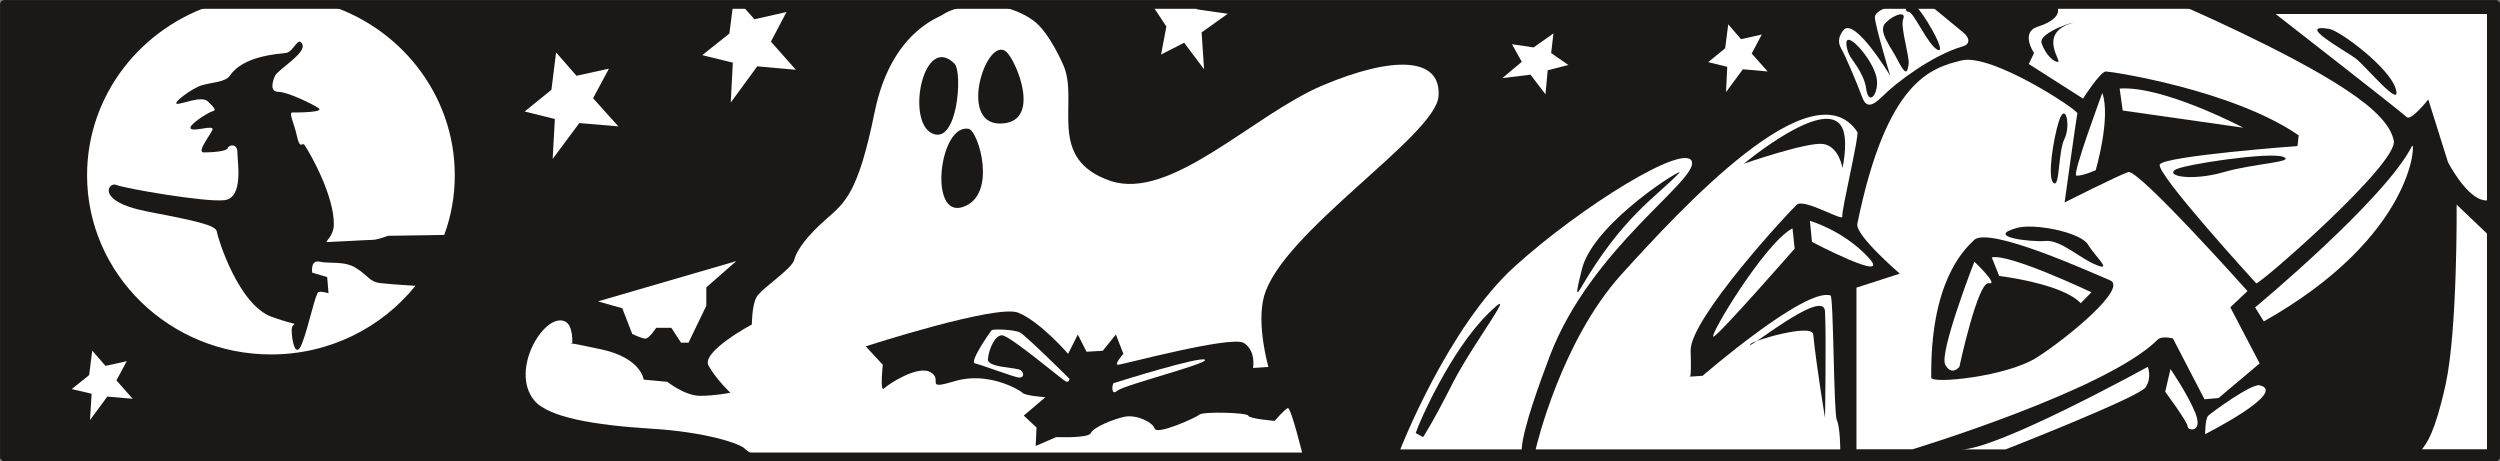 <svg xmlns="http://www.w3.org/2000/svg" xml:space="preserve" width="769.361" height="37.54mm" fill-rule="evenodd" stroke-linejoin="round" stroke-width="28.222" preserveAspectRatio="xMidYMid" version="1.2" viewBox="0 0 20356 3754"><rect x="0" y="0" width="20356" height="3754" fill="#808080" stroke="none"/><defs class="ClipPathGroup"><clipPath id="a" clipPathUnits="userSpaceOnUse"><path d="M0 0h20356v3754H0z"/></clipPath></defs><g class="SlideGroup"><g class="Slide" clip-path="url(#a)"><g class="Page"><g class="com.sun.star.drawing.PolyPolygonShape"><path fill="none" d="M0 0h20358v3757H0z" class="BoundingBox"/><path fill="#FFF" d="M36 3720V36h20285v3684H36Z"/><path fill="none" stroke="#1B1918" stroke-linejoin="miter" stroke-width="71" d="M36 3720V36h20285v3684H36Z"/></g><g class="com.sun.star.drawing.ClosedBezierShape"><path fill="none" d="M7049 36h13275v3685H7049z" class="BoundingBox"/><path fill="#1B1918" d="M9378 36H8009s226 0 406 132c130 94 246 368 246 368 125 302-144 757 381 937 493 165 1161-538 1726-777 564-239 970-239 945 89-28 325-1280 1108-1421 1629-63 229 36 574 36 574l-125 8s26-140-76-204c-107-61-988 178-1024 178-35 0 44-89 44-89l-61-157-107 132-132 8-71-140-79 157s-229-264-406-335c-176-71-1242 274-1242 274l139 150s-25 229 10 193c36-35 275-193 379-132 107 61-61 150 203 71 264-78 521 71 546 97 28 25 186 35 186 35l-176 150 104 97-7 150 167-72s265 11 282-33c18-45 186-116 282-134 97-15 221 46 239 99 18 51 335-89 361-114 28-28 388-18 399 7 7 26 216 43 216 43s82-96 107-104c26-10 125 397 125 397h9711V36h-2576s889 383 1357 695c239 158 363 290 388 414 41 186-1102 1180-1120 1162-17-18-820-897-785-968 36-69 1121-150 1121-150l10-87c-539-371-1527-520-1570-520-46 0-186 221-186 221l-442-282 43-89s-114-168 28-214c139-43 175-104 167-139-10-36 97-43 97-43h-1146l265 218c71 53 71 107 7 124-249 72-546 300-642 397-97 96-143 106-178 10-36-99-132-328-168-389-35-61-13-112 18-150 89-114 381 371 381 371s-125-414-125-477c0-61 168-104 168-104H9738l-5 2 13 38 251 36-213 152 20 300-162-216-188 96 43-228-119-180Z"/></g><g class="com.sun.star.drawing.ClosedBezierShape"><path fill="none" d="M36 25h7975v3695H36z" class="BoundingBox"/><path fill="#1B1918" d="M6031 35h1979s-224 7-336 86c-30 23-421 142-553 795-133 653-239 732-389 864-150 130-246 255-264 333-18 79-275 239-310 310-36 69-36 219-36 219s-414 221-353 335c64 114 178 221 178 221s-124 25-246 25c-125 0-267-114-267-114l-193-18s-18-175-343-246c-328-71-239-43-239-43s13-155-61-186c-167-71-449 397-249 643 115 142 503 203 945 231 440 25 742 122 775 168l81 61H36V35h1724v-3C1153 218 709 771 709 1427c0 803 670 1459 1498 1459 478 0 902-219 1176-559 0 0-180-10-277-21-96-7-106-61-203-121-96-64-221-36-300-54-78-18-61 89-61 89l122 36 11 132s-54-18-82-10c-25 10-78 274-132 414-53 142-86-18-86-105 0-88 114-10-160-106-274-97-442-643-450-696-7-52-175-88-581-166-407-82-300-239-239-214 61 28 724 143 881 125 160-18 107-310 107-389s-71-61-79-35c-10 28-132 35-195 35-61 0 53-140 71-185 17-43-150 18-176-8-28-28 140-132 176-142 35-8 17-26-36-79s-221 26-254 18c-35-8 122-125 201-150 81-25 195-25 231-79 107-162 396-177 457-185 64-10 97-142 132-71 36 71-193 203-221 256-25 54-43 132 28 132s274 97 325 132c54 36-175 36-211 36-35 0 11 79 36 193s43 46 61 71c51 74 246 424 239 653-3 95-79 138-54 138 28 0 336-18 371-18 36 0 125-33 125-33l457-7c56-151 86-314 86-486 0-658-449-1217-1064-1397l-36 5h3367v-3l-31 241-221 176 249 61-17 325 216-295 314 28-203-229 127-241-261 59-117-132 5 10Z"/></g><g class="com.sun.star.drawing.ClosedBezierShape"><path fill="none" d="M7485 465h318v634h-318z" class="BoundingBox"/><path fill="#1B1918" d="M7773 520c66 68 25 669-186 565-213-107-64-821 186-565Z"/></g><g class="com.sun.star.drawing.ClosedBezierShape"><path fill="none" d="M7965 404h371v603h-371z" class="BoundingBox"/><path fill="#1B1918" d="M8194 422c85 77 294 584-53 584-344 0-105-722 53-584Z"/></g><g class="com.sun.star.drawing.ClosedBezierShape"><path fill="none" d="M7665 1047h340v648h-340z" class="BoundingBox"/><path fill="#1B1918" d="M7887 1049c80 16 238 540-46 636-283 97-193-680 46-636Z"/></g><g class="com.sun.star.drawing.ClosedBezierShape"><path fill="none" d="M15116 487h3285v3173h-3285z" class="BoundingBox"/><path fill="#FFF" d="M15116 3658h457s1583-480 1995-892c36-35 125-10 125-10l257 495 114-10 335-282-239-457 140-132s-890-997-971-969c-79 26-518 247-518 247s96-696 104-724c10-26-696-492-943-432-247 61-610 160-849 1331-17 94 346 405 346 405l-353 114v1316Z"/></g><g class="com.sun.star.drawing.ClosedBezierShape"><path fill="none" d="M15961 2987h1540v674h-1540z" class="BoundingBox"/><path fill="#FFF" d="M15961 3659h370s1086-425 1139-505c54-81 18-167 18-167s-1253 690-1527 672Z"/></g><g class="com.sun.star.drawing.ClosedBezierShape"><path fill="none" d="M19721 1666h531v1993h-531z" class="BoundingBox"/><path fill="#FFF" d="M19721 3658h529V1902l-247-236s8 1014-89 1461c-89 406-158 485-193 531Z"/></g><g class="com.sun.star.drawing.ClosedBezierShape"><path fill="none" d="M18529 114h1722v1520h-1722z" class="BoundingBox"/><path fill="#FFF" d="M20250 1632V114h-1721s1032 803 1067 839c36 35 176-143 176-143l161 512c43 81 185 317 317 310Z"/></g><g class="com.sun.star.drawing.ClosedBezierShape"><path fill="none" d="M12504 934h2622v2726h-2622z" class="BoundingBox"/><path fill="#FFF" d="M14984 3659h-2480c10-45 213-885 695-1421 486-536 1561-1706 1924-1164 18 28-132 646-122 689 8 44-310-150-371-96-60 53-874 932-864 1189 8 255-10 211-10 211l107-7s836-723 1042-654c25 8 25 954 51 1014 28 61 28 239 28 239Z"/></g><g class="com.sun.star.drawing.ClosedBezierShape"><path fill="none" d="M11402 1287h2378v2374h-2378z" class="BoundingBox"/><path fill="#FFF" d="M12390 3659h-988s388-999 934-1492c547-493 1378-1003 1439-854 61 150-821 704-1156 1586-69 185-219 582-229 760Z"/></g><g class="com.sun.star.drawing.ClosedBezierShape"><path fill="none" d="M13948 1859h667v884h-667z" class="BoundingBox"/><path fill="#FFF" d="m14595 1859 18 165s-618 707-661 717c-45 8 415-761 643-882Z"/></g><g class="com.sun.star.drawing.ClosedBezierShape"><path fill="none" d="M14737 1798h517v373h-517z" class="BoundingBox"/><path fill="#FFF" d="m14737 1798 17 172s664 347 459 126c-204-220-476-298-476-298Z"/></g><g class="com.sun.star.drawing.ClosedBezierShape"><path fill="none" d="M19401 1207h477v2454h-477z" class="BoundingBox"/><path fill="#1B1918" d="M19818 1217s211 1761-168 2396l-18 46h-231s460-724 364-2239c-13-186-10-213-10-213l63 10Z"/></g><g class="com.sun.star.drawing.ClosedBezierShape"><path fill="none" d="M14199 968h826v402h-826z" class="BoundingBox"/><path fill="#1B1918" d="M14199 1333c121-98 719-566 811-267 35 116-8 302-8 302s-28-179-160-196c-132-16-643 161-643 161Z"/></g><g class="com.sun.star.drawing.ClosedBezierShape"><path fill="none" d="M15620 531h701v253h-701z" class="BoundingBox"/><path fill="#FFF" d="M15636 733c74-97 319-352 681-80 35 26-266-10-362 33-97 47-407 162-319 47Z"/></g><g class="com.sun.star.drawing.ClosedBezierShape"><path fill="none" d="M16698 924h137v571h-137z" class="BoundingBox"/><path fill="#1B1918" d="M16764 988c-44 140-96 458-44 501 54 46 36-254 91-361 51-107 7-307-47-140Z"/></g><g class="com.sun.star.drawing.ClosedBezierShape"><path fill="none" d="M17695 1267h918v176h-918z" class="BoundingBox"/><path fill="#1B1918" d="M17708 1384c58-44 777-150 883-107 107 43-239 53-486 125-247 71-467 36-397-18Z"/></g><g class="com.sun.star.drawing.ClosedBezierShape"><path fill="none" d="M11527 2474h689v1087h-689z" class="BoundingBox"/><path fill="#1B1918" d="M11527 3526c35-107 289-672 582-964 292-291-96 203-275 547-175 346-247 450-247 450l-60-33Z"/></g><g class="com.sun.star.drawing.ClosedBezierShape"><path fill="none" d="M12842 1402h835v979h-835z" class="BoundingBox"/><path fill="#1B1918" d="M13672 1409c61-65-691 397-790 777-35 142-60 243-15 167 344-590 609-741 805-944Z"/></g><g class="com.sun.star.drawing.ClosedBezierShape"><path fill="none" d="M14249 2491h617v913h-617z" class="BoundingBox"/><path fill="#1B1918" d="M14252 2802c-49 73 601-468 608-266 11 205 0 866 0 866s-71-425-96-679c-10-93-494 51-512 79Z"/></g><g class="com.sun.star.drawing.ClosedBezierShape"><path fill="none" d="M15033 324h253v471h-253z" class="BoundingBox"/><path fill="#1B1918" d="M15080 335c61 35 204 218 204 336 0 114-71 183-89 51s-123-237-141-283c-18-43-45-149 26-104Z"/></g><g class="com.sun.star.drawing.ClosedBezierShape"><path fill="none" d="M15519 27h279v383h-279z" class="BoundingBox"/><path fill="#1B1918" d="M15583 35c69 46 276 406 195 371-80-36-195-310-238-310-45 0-11-95 43-61Z"/></g><g class="com.sun.star.drawing.ClosedBezierShape"><path fill="none" d="M15332 116h211v467h-211z" class="BoundingBox"/><path fill="#1B1918" d="M15496 157c-24 63 53 301 45 365-10 61-17 104-82-18-61-125-175-250-105-319 70-70 170-98 142-28Z"/></g><g class="com.sun.star.drawing.ClosedBezierShape"><path fill="none" d="M18868 229h647v544h-647z" class="BoundingBox"/><path fill="#1B1918" d="M18968 236c84 15 486 311 539 487 54 178-246-186-326-247-81-61-502-290-213-240Z"/></g><g class="com.sun.star.drawing.ClosedBezierShape"><path fill="none" d="M17954 3136h496v400h-496z" class="BoundingBox"/><path fill="#FFF" d="M18398 3137c-68-14-390 222-418 248-25 25-25 150-25 150s681-344 443-398Z"/></g><g class="com.sun.star.drawing.ClosedBezierShape"><path fill="none" d="M17630 3005h265v493h-265z" class="BoundingBox"/><path fill="#FFF" d="m17673 3005-43 185s183 247 183 283c0 35 125 53 64-107-64-158-204-361-204-361Z"/></g><g class="com.sun.star.drawing.ClosedBezierShape"><path fill="none" d="M18362 1186h1286v1433h-1286z" class="BoundingBox"/><path fill="#FFF" d="M18362 2503s1062-882 1278-1315c28-50 28 732-1207 1429l-71-114Z"/></g><g class="com.sun.star.drawing.ClosedBezierShape"><path fill="none" d="M15724 1933h1486v1163h-1486z" class="BoundingBox"/><path fill="#1B1918" d="M16075 1953c-94 89-359 354-350 1122 0 53 618-7 864-167 248-159 741-565 591-626-150-62-979-440-1105-329Z"/></g><g class="com.sun.star.drawing.ClosedBezierShape"><path fill="none" d="M16330 1845h797v328h-797z" class="BoundingBox"/><path fill="#1B1918" d="M16418 1857c144-43 524 35 582 133 61 100 203 222 71 168-132-50-289-206-415-196-122 10-494-33-238-105Z"/></g><g class="com.sun.star.drawing.ClosedBezierShape"><path fill="none" d="M15833 2131h384v888h-384z" class="BoundingBox"/><path fill="#FFF" d="M16076 2131s-289 742-237 839c53 96 115 17 115 17s150-699 240-681c86 18-118-175-118-175Z"/></g><g class="com.sun.star.drawing.ClosedBezierShape"><path fill="none" d="M16218 2092h812v378h-812z" class="BoundingBox"/><path fill="#FFF" d="m16218 2096 60 151s515 61 664 222l87-89s-669-318-811-284Z"/></g><g class="com.sun.star.drawing.ClosedBezierShape"><path fill="none" d="M17258 720h1009v322h-1009z" class="BoundingBox"/><path fill="#FFF" d="m17259 721 25 179 982 140s-653-344-1007-319Z"/></g><g class="com.sun.star.drawing.ClosedBezierShape"><path fill="none" d="M16903 757h239v675h-239z" class="BoundingBox"/><path fill="#FFF" d="M17118 757s-247 664-212 672c36 10 158-43 158-43s125-425 54-629Z"/></g><g class="com.sun.star.drawing.ClosedBezierShape"><path fill="none" d="M7930 2683h780v427h-780z" class="BoundingBox"/><path fill="#FFF" d="M8708 3084c-36-36-353-349-403-377-48-24-216-30-231-18-13 15-187 263-134 270 50 11 317 112 355 115 42 5 49-38 13-61s-269-18-264-89c5-70 53-194 114-194 64 0 496 367 522 377 28 7 28-23 28-23Z"/></g><g class="com.sun.star.drawing.ClosedBezierShape"><path fill="none" d="M9057 2926h757v269h-757z" class="BoundingBox"/><path fill="#FFF" d="M9067 3120c61-20 709-221 744-191 36 30-655 204-713 252-55 48-42-56-31-61Z"/></g><g class="com.sun.star.drawing.ClosedBezierShape"><path fill="none" d="M4869 2126h1127v666H4869z" class="BoundingBox"/><path fill="#FFF" d="M5343 2669s-60 94-91 88c-30-2-104-38-104-38l-81-209-198-56 1126-328-244 214v150l-145 300h-61l-79-121h-123Z"/></g><g class="com.sun.star.drawing.ClosedBezierShape"><path fill="none" d="M16621 184h259v321h-259z" class="BoundingBox"/><path fill="#1B1918" d="M16854 193c123-40-265 61-230 161 35 96 97 150 133 150 35 0-160-222 97-311Z"/></g><g class="com.sun.star.drawing.PolyPolygonShape"><path fill="none" d="M12233 272h538v497h-538z" class="BoundingBox"/><path fill="#FFF" d="m12311 360 80 143-158 133 229-28 122 160 18-196 168-43-140-97 19-160-162 114-176-26Z"/></g><g class="com.sun.star.drawing.PolyPolygonShape"><path fill="none" d="M13909 198h485v553h-485z" class="BoundingBox"/><path fill="#FFF" d="m13909 506 155 38-10 206 137-186 202 18-130-146 82-155-169 38-104-121-25 195-138 113Z"/></g><g class="com.sun.star.drawing.PolyPolygonShape"><path fill="none" d="M4272 427h764v869h-764z" class="BoundingBox"/><path fill="#FFF" d="m4272 908 246 61-18 325 217-292 318 27-206-229 129-241-264 58-166-190-38 304-218 177Z"/></g><g class="com.sun.star.drawing.PolyPolygonShape"><path fill="none" d="M584 2855h497v566H584z" class="BoundingBox"/><path fill="#FFF" d="m584 3168 162 38-13 214 141-191 206 18-132-150 84-156-173 38-108-124-25 199-142 114Z"/></g></g></g></g></svg>
